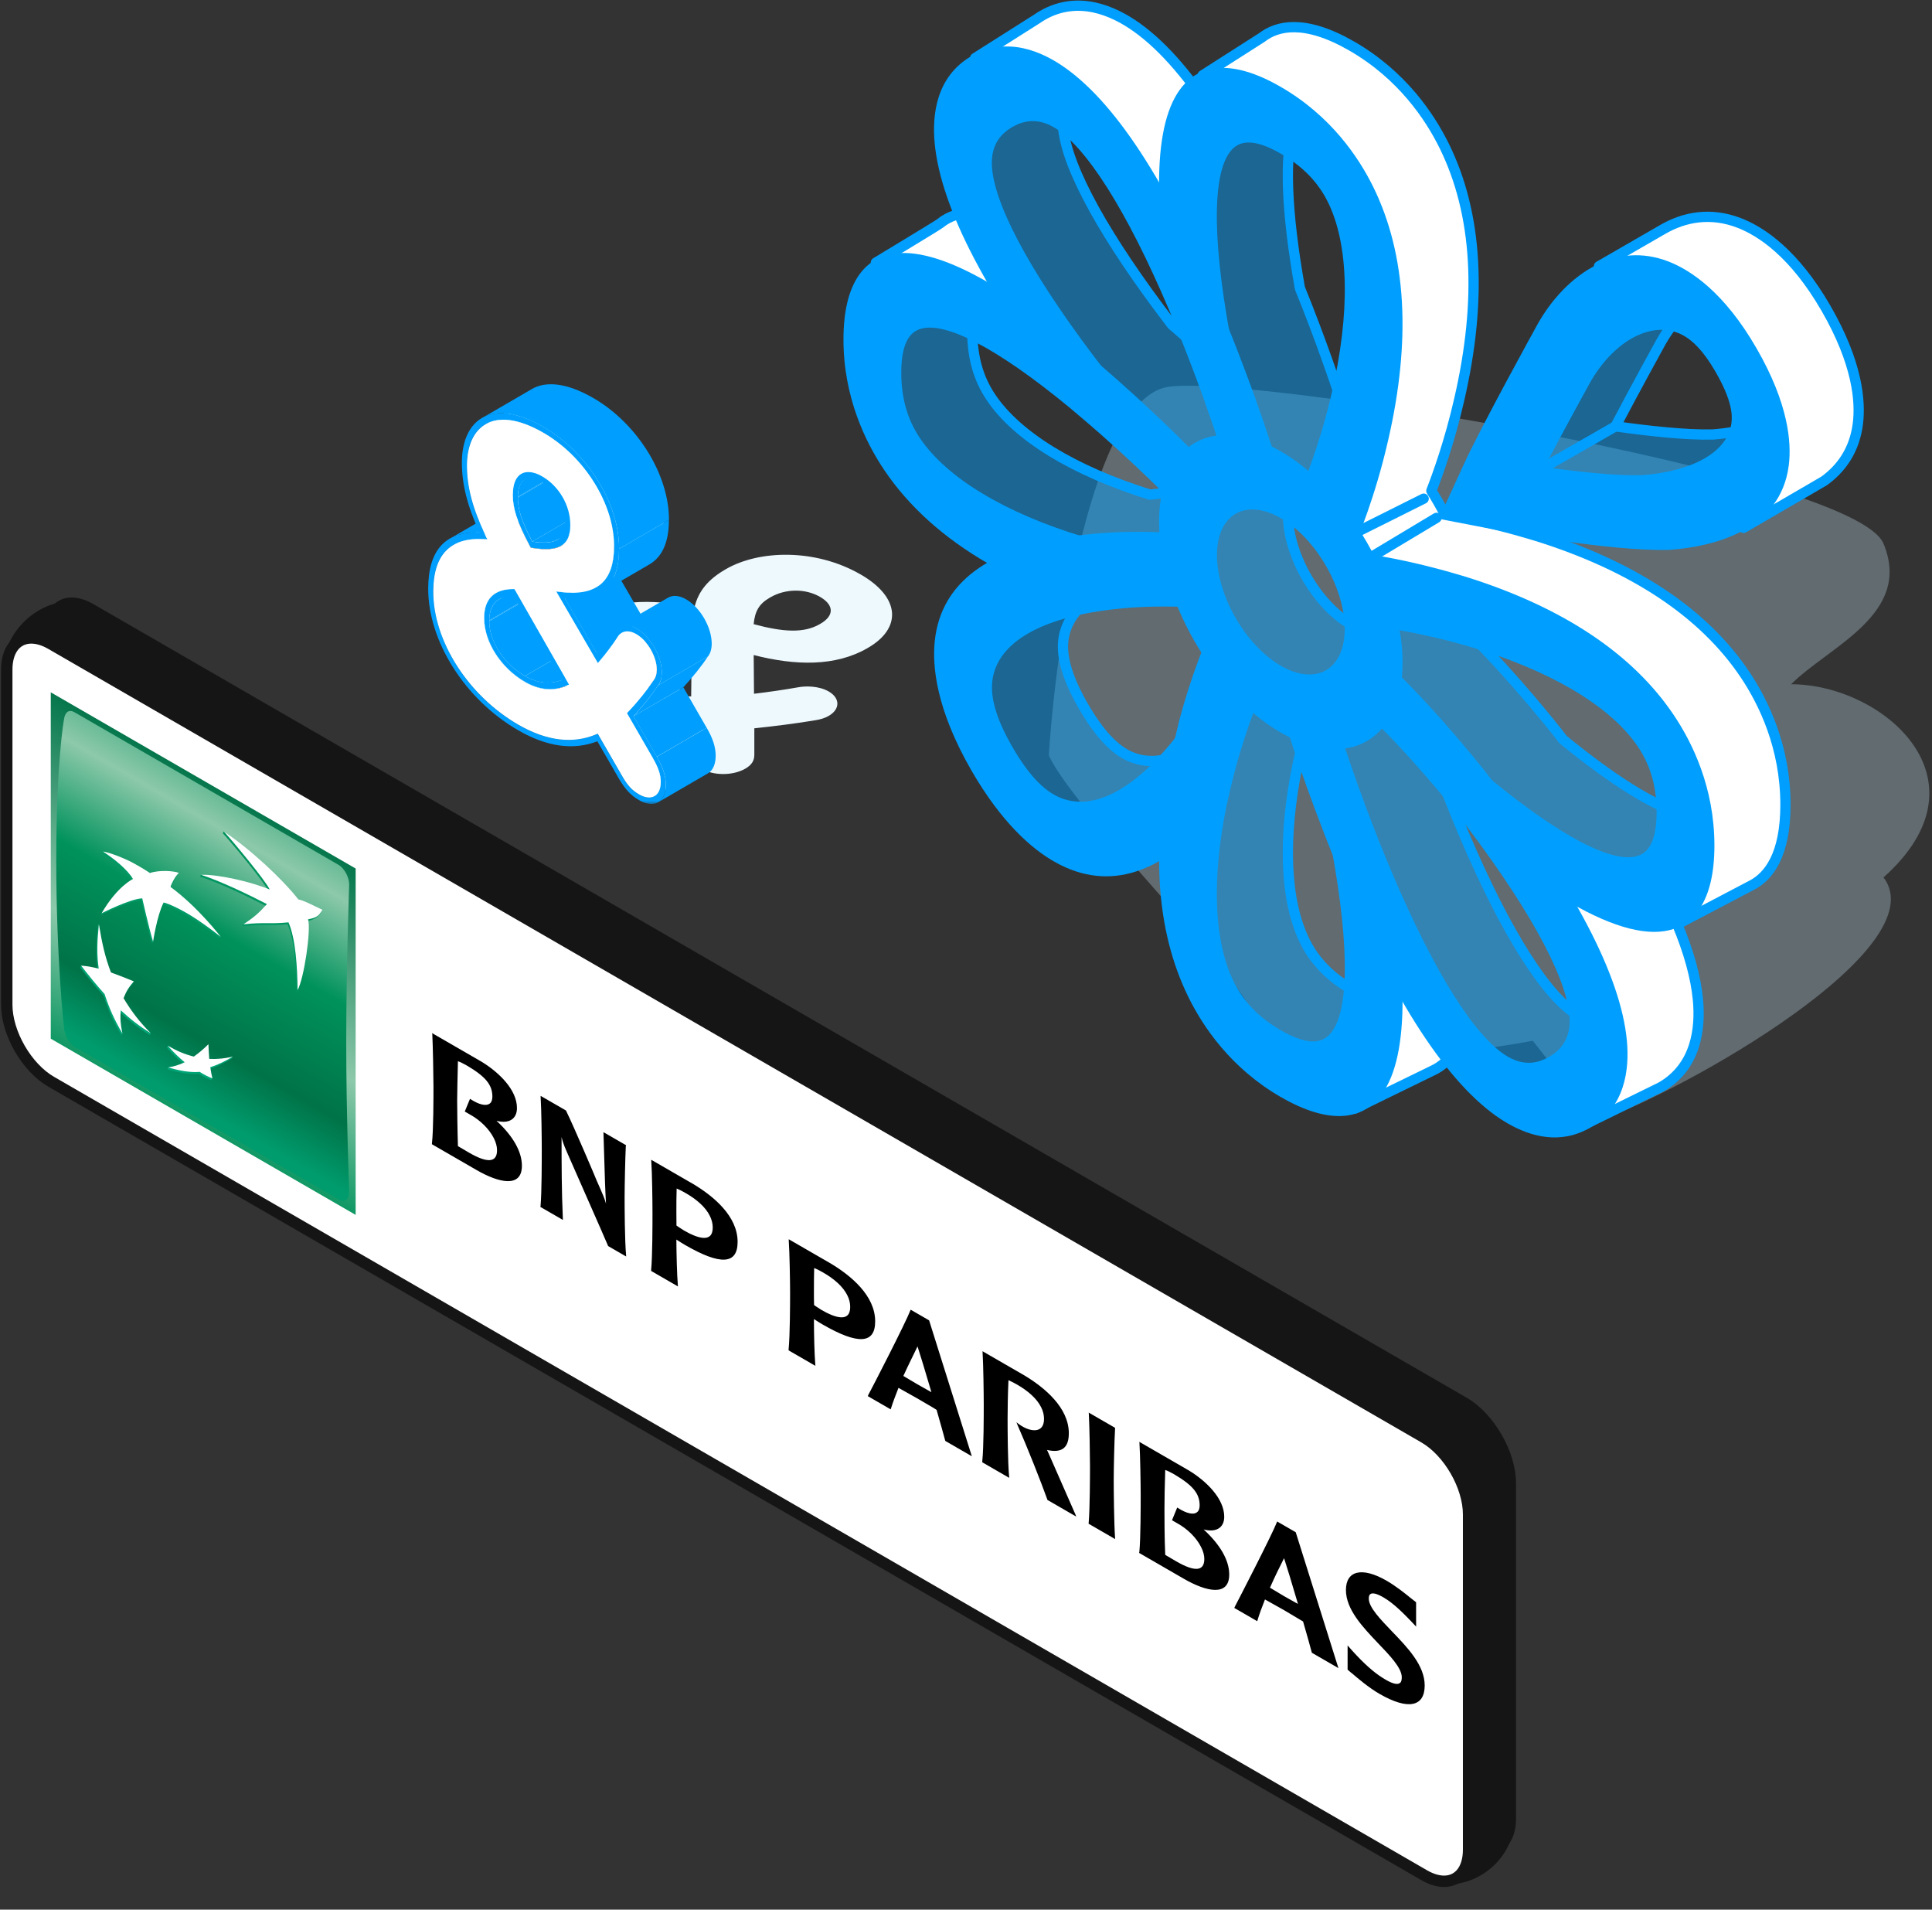 <svg width="339" height="335" viewBox="0 0 339 335" fill="none" xmlns="http://www.w3.org/2000/svg">
<rect x="0" y="0" width="339" height="335" fill="#333333" stroke="none"/>
<path d="M121.34 132.396V128.109C114.841 127.844 108.703 126.57 103.653 123.654C95.639 119.037 94.253 112.806 101.672 108.524L101.784 108.458C107.181 105.343 113.963 104.841 121.848 106.585C122.541 103.637 124.337 101.595 127.293 99.889L127.405 99.824C133.164 96.499 143.023 96.164 151.029 100.786C158.101 104.869 158.165 110.263 152.309 113.643L152.197 113.708C146.575 116.954 139.551 116.786 132.246 114.912L132.302 121.706C134.791 121.404 137.409 121.036 140.075 120.567C141.291 120.33 143.667 120.297 145.407 121.301C147.437 122.473 147.437 124.417 145.407 125.589C144.771 125.956 143.957 126.221 143.031 126.356C139.608 126.928 135.903 127.393 132.359 127.765V132.387C132.359 133.326 132.013 134.13 130.796 134.832C128.589 136.106 125.223 136.106 123.024 134.837C121.808 134.135 121.34 133.465 121.34 132.396ZM121.276 122.185L121.389 112.541C116.749 111.667 113.383 112.141 111.128 113.443L111.015 113.508C107.938 115.284 108.405 117.963 111.997 120.037C114.317 121.376 117.571 122.045 121.276 122.176V122.185ZM143.836 109.495L143.949 109.43C146.446 107.989 146.325 106.115 143.893 104.711C141.283 103.204 137.804 103.269 135.194 104.776L135.081 104.841C133.164 105.948 132.472 107.222 132.238 109.495C137.457 110.9 141.049 111.104 143.836 109.495Z" fill="#EEF9FE"/>
<mask id="mask0_89_83" style="mask-type:luminance" maskUnits="userSpaceOnUse" x="71" y="66" width="59" height="76">
<path d="M129.811 66.499H71V141.04H129.811V66.499Z" fill="white"/>
</mask>
<g mask="url(#mask0_89_83)">
<path d="M76.016 103.608L84.769 98.518C84.744 107.333 90.889 116.942 99.704 122.032C104.633 124.875 109.214 125.446 113.311 123.733L104.558 128.823C100.461 130.537 95.88 129.966 90.951 127.122C82.136 122.032 75.991 112.423 76.016 103.608Z" fill="#009FFF"/>
<path d="M84.967 108.338L93.72 103.248V103.397L84.967 108.475V108.338Z" fill="white"/>
<path d="M84.967 108.475L93.72 103.384C93.72 107.506 96.65 112.088 100.871 114.521C103.404 115.986 105.887 116.197 108.271 115.167L99.518 120.257C97.147 121.287 94.651 121.076 92.118 119.611C87.897 117.178 84.955 112.597 84.967 108.475Z" fill="white"/>
<path d="M85.849 108.847L94.601 103.757V103.906L85.849 108.984V108.847Z" fill="#009FFF"/>
<path d="M85.849 108.984L94.601 103.894C94.601 107.407 97.171 111.355 100.871 113.503L92.118 118.593C88.419 116.458 85.836 112.51 85.849 108.984Z" fill="#009FFF"/>
<path d="M94.167 100.802C93.869 101.485 93.72 102.304 93.72 103.248L84.967 108.338C84.967 107.395 85.116 106.575 85.414 105.892C88.332 104.191 91.249 102.503 94.167 100.802Z" fill="white"/>
<path d="M79.542 95.588L88.294 90.498C85.96 91.851 84.781 94.532 84.768 98.518L76.016 103.608C76.016 99.635 77.207 96.953 79.542 95.588Z" fill="#009FFF"/>
<path d="M94.241 100.628C94.241 100.628 94.192 100.74 94.167 100.79C91.249 102.491 88.332 104.179 85.414 105.88C85.439 105.818 85.464 105.768 85.489 105.719C88.406 104.018 91.324 102.329 94.241 100.628Z" fill="white"/>
<path d="M94.241 100.628C94.241 100.628 94.117 100.703 94.067 100.728C93.621 100.988 93.174 101.249 92.739 101.497C92.243 101.783 91.733 102.081 91.237 102.366C89.325 103.484 87.413 104.589 85.501 105.706C85.836 105.011 86.32 104.465 86.954 104.067C89.871 102.366 92.789 100.678 95.706 98.977C95.073 99.374 94.589 99.921 94.254 100.616L94.241 100.628Z" fill="white"/>
<path d="M87.636 105.098L96.389 100.008C95.197 100.703 94.601 101.944 94.601 103.745L85.849 108.835C85.849 107.035 86.457 105.781 87.636 105.098Z" fill="#009FFF"/>
<path d="M95.694 99.002C94.602 99.66 93.484 100.281 92.379 100.926C90.567 101.982 88.754 103.037 86.941 104.092C86.979 104.067 87.003 104.055 87.041 104.03L95.793 98.94C95.793 98.94 95.731 98.977 95.694 99.002Z" fill="white"/>
<path d="M92.119 118.593L100.871 113.503C103.056 114.769 105.229 115.005 107.327 114.211L98.575 119.301C96.476 120.095 94.304 119.86 92.119 118.593Z" fill="#009FFF"/>
<path d="M84.992 94.582L93.745 89.492L94.254 89.529L85.501 94.607L84.992 94.582Z" fill="white"/>
<path d="M85.166 93.912L93.919 88.821L94.254 89.529L85.501 94.607L85.166 93.912Z" fill="#009FFF"/>
<path d="M88.319 90.498C89.722 89.691 91.522 89.355 93.745 89.492L84.992 94.582C82.782 94.445 80.969 94.768 79.566 95.588C82.186 94.061 85.687 92.025 88.319 90.498Z" fill="white"/>
<path d="M78.921 94.508L87.674 89.417C89.039 88.623 90.778 88.263 92.888 88.325L84.135 93.415C82.025 93.341 80.287 93.701 78.921 94.508Z" fill="#009FFF"/>
<path d="M87.04 104.018L95.793 98.927C96.563 98.481 97.556 98.245 98.736 98.232L89.983 103.322C88.791 103.322 87.81 103.571 87.04 104.018Z" fill="#009FFF"/>
<path d="M99.505 120.257L108.258 115.167L108.606 115.018L99.865 120.095L99.505 120.257Z" fill="white"/>
<path d="M104.869 128.687L113.622 123.609L117.954 131.12L109.214 136.21L104.869 128.687Z" fill="#009FFF"/>
<path d="M104.558 128.823L113.311 123.733L113.621 123.609L104.869 128.687L104.558 128.823Z" fill="#009FFF"/>
<path d="M89.983 103.322H90.281L99.866 120.095L99.518 120.244C97.147 121.275 94.651 121.064 92.118 119.599C87.897 117.165 84.955 112.584 84.967 108.462V108.313C84.967 105.073 86.718 103.335 89.983 103.31V103.322ZM92.118 118.581C94.304 119.847 96.476 120.083 98.574 119.288L90.095 104.465C87.289 104.589 85.849 106.041 85.849 108.835V108.984C85.849 112.497 88.419 116.445 92.118 118.593" fill="#009FFF"/>
<path d="M90.281 103.335L99.034 98.245L108.606 115.018L99.866 120.095L90.281 103.335Z" fill="#009FFF"/>
<path d="M89.983 103.322L98.736 98.245H99.034L90.281 103.335L89.983 103.322Z" fill="#009FFF"/>
<path d="M109.214 136.21L117.967 131.12C118.898 132.734 119.668 133.566 120.884 134.261L112.132 139.351C110.915 138.644 110.145 137.824 109.214 136.21Z" fill="#009FFF"/>
<path d="M123.603 134.572L114.851 139.662C114.168 140.059 113.212 139.985 112.119 139.351L120.872 134.261C121.965 134.894 122.921 134.969 123.603 134.572Z" fill="#009FFF"/>
<path d="M81.925 81.472L90.678 76.381C90.678 80.292 91.659 84.091 93.918 88.821L85.166 93.912C82.906 89.181 81.913 85.395 81.925 81.472Z" fill="#009FFF"/>
<path d="M124.696 132.076C124.696 133.318 124.286 134.174 123.603 134.572L114.851 139.662C115.533 139.265 115.931 138.408 115.943 137.166C118.861 135.466 121.778 133.777 124.696 132.076Z" fill="white"/>
<path d="M110.009 125.111L118.761 120.021L123.38 128.029L114.627 133.119L110.009 125.111Z" fill="white"/>
<path d="M111.151 125.645L119.904 120.567L124.001 127.681L115.248 132.759L111.151 125.645Z" fill="#009FFF"/>
<path d="M123.38 128.029C124.299 129.643 124.696 130.847 124.696 132.076C121.778 133.777 118.861 135.466 115.943 137.166C115.943 135.937 115.558 134.721 114.627 133.119C117.247 131.592 120.748 129.556 123.38 128.029Z" fill="white"/>
<path d="M106.333 98.662L97.584 103.745L104.894 116.326L113.643 111.243L106.333 98.662Z" fill="white"/>
<path d="M92.925 95.675L101.678 90.597L101.877 90.957L93.124 96.047L92.925 95.675Z" fill="white"/>
<path d="M93.124 96.047L101.877 90.957L102.162 91.007L93.41 96.097L93.124 96.047Z" fill="white"/>
<path d="M110.22 124.875L118.972 119.797L118.761 120.021L110.009 125.111L110.22 124.875Z" fill="white"/>
<path d="M105.192 115.974L113.944 110.896L113.646 111.243L104.894 116.321L105.192 115.974Z" fill="#009FFF"/>
<path d="M97.594 103.745L106.334 98.667L106.979 98.754L98.227 103.831L97.594 103.745Z" fill="#009FFF"/>
<path d="M124.237 135.652L115.484 140.742C116.316 140.258 116.825 139.203 116.825 137.675C116.825 136.148 116.353 134.659 115.248 132.759L124.001 127.669C125.093 129.556 125.577 131.083 125.577 132.585C125.577 134.087 125.068 135.168 124.237 135.652Z" fill="#009FFF"/>
<path d="M107.91 99.962L99.162 105.045L104.744 114.653L113.493 109.569L107.91 99.962Z" fill="#009FFF"/>
<path d="M89.983 86.773L98.736 81.683C98.736 84.128 99.518 86.537 101.678 90.584L92.925 95.675C90.765 91.627 89.971 89.219 89.983 86.773Z" fill="white"/>
<path d="M89.983 86.636L98.736 81.546V81.695L89.983 86.773V86.636Z" fill="white"/>
<path d="M102.162 91.007C103.18 91.168 104.062 91.242 104.831 91.218C101.914 92.918 98.997 94.607 96.079 96.308C95.309 96.333 94.428 96.258 93.41 96.097C96.029 94.57 99.17 91.565 102.162 91.007Z" fill="white"/>
<path d="M90.865 87.282L99.617 82.192C99.617 84.302 100.275 86.363 102.15 89.914L93.397 95.004C91.535 91.453 90.865 89.405 90.865 87.282Z" fill="#009FFF"/>
<path d="M90.865 87.145L99.617 82.055V82.204L90.865 87.282V87.145Z" fill="#009FFF"/>
<path d="M105.179 91.193C102.262 92.894 99.344 94.582 96.426 96.283C96.314 96.283 96.203 96.295 96.079 96.295C98.996 94.594 101.914 92.906 104.831 91.205C104.956 91.205 105.067 91.205 105.179 91.193Z" fill="white"/>
<path d="M98.909 79.932C98.798 80.404 98.736 80.938 98.736 81.546L89.983 86.636C89.983 86.028 90.045 85.494 90.157 85.022C93.074 83.321 95.992 81.633 98.909 79.932Z" fill="white"/>
<path d="M98.996 79.622C98.959 79.721 98.934 79.833 98.909 79.945C95.992 81.645 93.074 83.334 90.157 85.035C90.182 84.923 90.206 84.824 90.244 84.712C91.994 83.694 93.757 82.676 95.508 81.658C96.675 80.987 97.829 80.305 98.996 79.634V79.622Z" fill="white"/>
<path d="M85.166 74.42L93.919 69.329C91.784 70.571 90.691 73.166 90.679 76.369L81.926 81.459C81.926 78.256 83.031 75.649 85.166 74.42Z" fill="#009FFF"/>
<path d="M106.57 89.579L97.817 94.669C96.886 95.215 95.433 95.302 93.385 95.004L102.137 89.914C104.186 90.212 105.639 90.125 106.57 89.579Z" fill="#009FFF"/>
<path d="M105.179 91.193C105.999 91.131 106.669 90.944 107.203 90.634L98.451 95.724C97.917 96.035 97.246 96.221 96.427 96.283C98.612 95.017 100.784 93.75 102.969 92.484C103.342 92.273 103.702 92.062 104.074 91.838C104.161 91.789 104.273 91.727 104.36 91.665C104.397 91.64 104.459 91.602 104.496 91.578C104.633 91.503 104.769 91.416 104.906 91.342C104.981 91.292 105.08 91.218 105.167 91.193H105.179Z" fill="white"/>
<path d="M92.056 84.128L100.809 79.038C100.052 79.485 99.617 80.503 99.617 82.055L90.865 87.145C90.865 85.593 91.299 84.575 92.056 84.128Z" fill="#009FFF"/>
<path d="M98.996 79.622C98.996 79.622 98.86 79.709 98.798 79.733C95.942 81.385 93.099 83.048 90.244 84.7C90.492 83.917 90.889 83.371 91.436 83.048L100.188 77.958C99.642 78.268 99.245 78.827 98.996 79.609V79.622Z" fill="white"/>
<path d="M108.407 111.653L117.16 106.563C116.216 108.053 115.161 109.468 113.944 110.883L105.192 115.974C106.408 114.546 107.451 113.143 108.407 111.653Z" fill="#009FFF"/>
<path d="M109.053 111.032L117.805 105.942C117.495 106.116 117.284 106.364 117.16 106.563L108.407 111.653C108.531 111.442 108.742 111.206 109.053 111.032Z" fill="#009FFF"/>
<path d="M113.373 97.959L104.621 103.049C103.069 103.943 100.946 104.204 98.214 103.844L106.967 98.754C109.698 99.126 111.821 98.865 113.373 97.959Z" fill="#009FFF"/>
<path d="M114.714 119.276L123.467 114.186C122.238 116.023 120.723 117.898 118.96 119.785L110.207 124.875C111.97 122.988 113.485 121.113 114.714 119.276Z" fill="white"/>
<path d="M115.484 120.22L124.237 115.129C123.057 116.917 121.592 118.73 119.916 120.555L111.163 125.645C112.852 123.82 114.304 121.995 115.484 120.22Z" fill="#009FFF"/>
<path d="M107.203 90.646L98.45 95.737C99.543 95.103 100.052 93.924 100.052 92.161L108.804 87.071C108.804 88.834 108.295 90.001 107.203 90.646Z" fill="#009FFF"/>
<path d="M100.064 92.012L108.804 86.922V87.071L100.064 92.161V92.012Z" fill="#009FFF"/>
<path d="M109.053 111.032L117.805 105.942C118.377 105.607 119.246 105.495 120.4 106.153C122.362 107.283 124.013 110.138 124.001 112.398C124.001 113.118 123.827 113.726 123.479 114.186L114.727 119.276C115.074 118.817 115.248 118.208 115.248 117.488C115.248 115.229 113.609 112.373 111.648 111.243C110.505 110.585 109.624 110.697 109.053 111.032Z" fill="white"/>
<path d="M91.436 83.061L100.188 77.971C101.094 77.449 102.361 77.586 103.888 78.467C106.843 80.168 108.817 83.57 108.804 86.934L100.052 92.025C100.052 88.66 98.09 85.271 95.135 83.557C93.608 82.676 92.329 82.539 91.436 83.061Z" fill="#009FFF"/>
<path d="M93.124 96.047L92.925 95.675C90.765 91.627 89.971 89.219 89.983 86.773V86.624C89.983 83.011 92.056 81.769 95.135 83.545C98.214 85.32 100.064 88.648 100.052 92.012V92.161C100.052 95.662 98.053 96.842 93.397 96.097L93.112 96.047H93.124ZM90.865 87.145V87.294C90.865 89.405 91.522 91.466 93.385 95.017C97.482 95.625 99.17 94.632 99.17 91.665V91.516C99.17 88.722 97.594 85.991 95.123 84.575C92.652 83.16 90.865 84.091 90.852 87.158" fill="#009FFF"/>
<path d="M108.444 109.952L117.197 104.862C117.905 104.452 118.972 104.316 120.4 105.147C122.883 106.575 124.882 110.064 124.882 112.919C124.882 113.826 124.659 114.595 124.237 115.142L115.484 120.232C115.906 119.686 116.117 118.916 116.129 118.01C116.129 115.154 114.131 111.678 111.647 110.238C110.22 109.418 109.152 109.542 108.444 109.952Z" fill="#009FFF"/>
<path d="M93.944 69.342C96.203 68.026 99.605 68.249 104.099 70.844C101.181 72.545 98.264 74.234 95.347 75.934C90.852 73.34 87.45 73.129 85.191 74.432C87.811 72.905 91.312 70.869 93.944 69.342Z" fill="white"/>
<path d="M116.489 90.771C116.465 94.371 115.434 96.755 113.348 97.959L104.596 103.049C106.681 101.845 107.712 99.461 107.737 95.861C110.654 94.16 113.572 92.472 116.489 90.771Z" fill="white"/>
<path d="M116.489 90.771C113.572 92.472 110.654 94.16 107.737 95.861C107.737 95.836 107.737 95.824 107.737 95.799L116.489 90.709C116.489 90.709 116.489 90.746 116.489 90.771Z" fill="white"/>
<path d="M113.944 99.014L105.192 104.105C107.464 102.789 108.606 100.194 108.618 96.295L117.371 91.205C117.371 95.091 116.216 97.686 113.944 99.014Z" fill="#009FFF"/>
<path d="M104.099 70.844C111.3 75.003 116.514 83.359 116.489 90.709L107.737 95.799C107.762 88.449 102.547 80.094 95.347 75.934C98.264 74.234 101.181 72.545 104.099 70.844Z" fill="white"/>
<path d="M84.57 73.34L93.323 68.249C95.731 66.846 99.344 67.082 104.111 69.826C111.821 74.283 117.408 83.272 117.383 91.205L108.631 96.295C108.655 88.35 103.069 79.361 95.359 74.916C90.591 72.16 86.978 71.937 84.57 73.34Z" fill="#009FFF"/>
<path d="M115.248 132.759C116.34 134.646 116.825 136.173 116.825 137.675C116.825 140.742 114.801 141.909 112.119 140.357C110.667 139.513 109.673 138.445 108.569 136.546L104.819 130.04C100.635 131.666 95.955 131.021 90.939 128.116C81.603 122.727 75.109 112.485 75.134 103.223C75.159 96.457 78.176 93.204 84.135 93.403C81.987 88.734 81.032 84.911 81.044 81.087C81.069 73.849 85.985 69.491 95.359 74.891C103.069 79.349 108.655 88.337 108.631 96.271C108.618 102.751 105.44 105.644 99.17 105.011L104.757 114.62C105.837 113.329 106.781 112.063 107.637 110.722C108.097 109.94 109.45 108.947 111.648 110.213C114.131 111.641 116.129 115.129 116.129 117.985C116.129 118.891 115.906 119.661 115.484 120.207C114.304 121.995 112.839 123.808 111.163 125.633L115.26 132.747L115.248 132.759ZM112.119 139.351C114.292 140.605 115.931 139.662 115.931 137.166C115.931 135.937 115.546 134.721 114.615 133.119L109.996 125.111L110.207 124.888C111.97 123.001 113.485 121.126 114.714 119.288C115.062 118.829 115.236 118.221 115.236 117.501C115.236 115.241 113.597 112.386 111.635 111.256C109.872 110.238 108.742 111.07 108.407 111.665C107.464 113.155 106.408 114.571 105.192 115.986L104.894 116.334L97.581 103.757L98.214 103.844C104.608 104.701 107.712 102.118 107.737 95.948C107.762 88.449 102.547 80.094 95.346 75.934C86.556 70.856 81.938 74.879 81.925 81.472C81.925 85.382 82.906 89.181 85.166 93.912L85.501 94.619L84.992 94.594C79.058 94.21 76.041 97.251 76.016 103.62C75.991 112.435 82.136 122.045 90.951 127.135C95.88 129.978 100.461 130.549 104.558 128.836L104.869 128.699L109.202 136.21C110.133 137.824 110.903 138.656 112.119 139.351Z" fill="#009FFF"/>
<path d="M114.627 133.119C115.546 134.733 115.943 135.937 115.943 137.166C115.943 139.662 114.292 140.605 112.132 139.351C110.915 138.644 110.145 137.824 109.214 136.21L104.881 128.699L104.571 128.836C100.474 130.549 95.893 129.978 90.964 127.135C82.149 122.045 76.004 112.435 76.028 103.757C76.041 97.239 79.07 94.21 85.005 94.582L85.514 94.607L85.178 93.899C82.919 89.169 81.926 85.382 81.938 81.608C81.963 74.867 86.569 70.844 95.359 75.922C102.56 80.081 107.774 88.436 107.749 95.786C107.737 102.106 104.62 104.688 98.227 103.831L97.594 103.745L104.906 116.321L105.204 115.974C106.421 114.546 107.464 113.143 108.42 111.653C108.767 111.057 109.885 110.213 111.648 111.243C113.609 112.373 115.26 115.229 115.248 117.488C115.248 118.208 115.074 118.817 114.727 119.276C113.497 121.113 111.983 122.988 110.22 124.875L110.009 125.099L114.627 133.107V133.119ZM99.506 120.257L99.853 120.108L90.269 103.347H89.971C86.706 103.372 84.967 105.098 84.955 108.351V108.5C84.955 112.621 87.885 117.203 92.106 119.636C94.639 121.101 97.122 121.312 99.506 120.282M89.983 86.661V86.81C89.983 89.256 90.765 91.665 92.925 95.712L93.124 96.084L93.41 96.134C98.065 96.879 100.052 95.7 100.064 92.198V92.049C100.064 88.685 98.103 85.296 95.148 83.582C92.193 81.869 90.008 83.048 89.996 86.661" fill="white"/>
</g>
<path opacity="0.3" d="M204.814 67.89C191.539 70.303 185.241 112.923 184.034 132.534C188.459 142.088 215.001 167.917 220.07 178.054C225.138 188.192 254.766 185.295 268.946 182.58L280.109 196.76C295.798 191.33 339.847 166.288 330.494 153.918C349.803 136.721 330.274 120.036 314.283 120.036C320.921 113.399 335.623 107.738 330.494 95.368C325.365 82.998 218.089 65.476 204.814 67.89Z" fill="#CCECFF"/>
<path d="M241.322 122.483L232.735 129.377C235.741 142.1 249.161 176.804 260.497 186.983C271.833 197.162 280.225 179.274 280.225 179.274C278.877 179.172 277.521 178.626 276.137 177.642C270.214 173.431 262.851 161.053 255.394 142.787C253.479 138.11 251.834 133.708 250.539 130.077L241.318 122.483H241.322Z" fill="#009FFF" fill-opacity="0.47" stroke="#009FFF" stroke-width="1.8" stroke-linecap="round" stroke-linejoin="round"/>
<path d="M238.427 72.785C238.023 72.523 237.611 72.275 237.199 72.036C236.667 71.73 236.144 71.455 235.621 71.198C234.393 67.416 231.75 59.596 228.088 50.547C225.677 37.035 225.331 27.197 227.033 22.019C227.033 22.019 211.862 17.905 211.158 26.501C210.453 35.097 212.146 54.125 217.076 69.77C222.006 85.416 234.118 91.724 238.423 72.785" fill="#009FFF" fill-opacity="0.47"/>
<path d="M238.427 72.785C238.023 72.523 237.611 72.275 237.199 72.036C236.667 71.73 236.144 71.455 235.621 71.198C234.393 67.416 231.75 59.596 228.088 50.547C225.677 37.035 225.331 27.197 227.033 22.019C227.033 22.019 211.862 17.905 211.158 26.501C210.453 35.097 212.146 54.125 217.076 69.77C222.006 85.416 234.118 91.724 238.423 72.785" stroke="#009FFF" stroke-width="1.8" stroke-linecap="round" stroke-linejoin="round"/>
<path d="M208.471 86.223C206.418 86.307 204.14 86.476 201.781 86.777C188.357 82.588 178.453 76.527 173.869 69.687C171.674 66.411 170.615 62.678 170.615 58.262C170.615 56.976 170.703 55.855 170.885 54.888C170.885 54.888 153.799 48.212 154.362 59.344C154.925 70.476 156.051 86.826 175.784 93.875C195.517 100.924 207.779 96.553 207.779 96.553L208.471 86.228" fill="#009FFF" fill-opacity="0.47"/>
<path d="M208.471 86.223C206.418 86.307 204.14 86.476 201.781 86.777C188.357 82.588 178.453 76.527 173.869 69.687C171.674 66.411 170.615 62.678 170.615 58.262C170.615 56.976 170.703 55.855 170.885 54.888C170.885 54.888 153.799 48.212 154.362 59.344C154.925 70.476 156.051 86.826 175.784 93.875C195.517 100.924 207.779 96.553 207.779 96.553L208.471 86.228" stroke="#009FFF" stroke-width="1.8" stroke-linecap="round" stroke-linejoin="round"/>
<path d="M213.234 63.75C211.829 62.447 210.308 61.064 208.704 59.645L206.904 58.071L205.631 56.967C194.003 41.796 187.229 29.569 186.555 22.485C186.408 20.924 186.572 19.577 187.06 18.419C187.06 18.419 170.151 14.665 170.856 27.49C171.561 40.316 184.95 61.458 188.332 64.983C191.715 68.507 207.218 81.191 207.218 81.191L216.24 78.371L213.239 63.755L213.234 63.75Z" fill="#009FFF" fill-opacity="0.47" stroke="#009FFF" stroke-width="1.8" stroke-linecap="round" stroke-linejoin="round"/>
<path d="M295.227 142.792C290.293 141.426 283.111 136.966 274.249 129.731C273.956 129.35 273.668 128.969 273.367 128.583C272.977 128.082 265.865 119.087 258.426 111.683C258.511 110.836 258.559 109.959 258.559 109.036C258.559 107.799 258.48 106.54 258.324 105.264L241.323 107.964V122.483L263.449 144.751C263.449 144.751 290.931 159.971 293.046 152.08C295.161 144.188 295.223 142.787 295.223 142.787L295.227 142.792Z" fill="#009FFF" fill-opacity="0.47" stroke="#009FFF" stroke-width="1.8" stroke-linecap="round" stroke-linejoin="round"/>
<path d="M216.602 124.762C209.97 132.219 203.537 135.034 198.257 132.693C195.464 131.452 192.817 128.583 190.109 123.902C187.404 119.211 186.247 115.452 186.566 112.437C187.218 106.39 193.46 102.107 204.211 100.254C204.211 100.254 172.686 99.935 170.575 113.466C168.465 126.996 179.455 145.177 189.882 146.024C200.314 146.871 216.607 124.766 216.607 124.766L216.602 124.762Z" fill="#009FFF" fill-opacity="0.47" stroke="#009FFF" stroke-width="1.8" stroke-linecap="round" stroke-linejoin="round"/>
<path d="M240.749 111.035C240.82 109.9 238.44 110.366 237.203 109.652C231.023 106.083 225.995 97.372 225.995 90.239C225.995 88.86 226.182 87.641 226.527 86.599C226.527 86.599 213.276 83.305 211.303 90.633C209.33 97.962 214.123 111.634 222.156 118.115C230.189 124.597 240.178 120.164 240.749 111.035Z" fill="#009FFF" fill-opacity="0.47" stroke="#009FFF" stroke-width="1.8" stroke-linecap="round" stroke-linejoin="round"/>
<path d="M218.632 121.919C214.686 128.122 209.473 150.106 209.894 162.09C210.315 174.069 217.364 183.374 229.485 185.063C241.606 186.752 237.203 173.594 237.203 173.594C233.368 171.382 230.669 168.593 228.935 165.073C225.459 157.998 225.038 147.061 227.703 134.058L228.266 131.611C228.572 130.272 228.895 128.986 229.223 127.763L218.628 121.919H218.632Z" fill="#009FFF" fill-opacity="0.47" stroke="#009FFF" stroke-width="1.8" stroke-linecap="round" stroke-linejoin="round"/>
<path d="M307.422 75.006C305.405 75.613 303.096 76.026 300.546 76.221C295.812 76.34 289.131 75.591 283.46 74.789C287.189 67.695 291.369 60.141 291.423 60.039C292.66 57.853 294.109 56 295.674 54.533C295.674 54.533 284.414 50.853 277.409 57.211C270.404 63.568 261.968 85.628 261.968 85.628C261.968 85.628 289.734 93.285 297.909 87.184C306.084 81.084 307.422 75.01 307.422 75.01V75.006Z" fill="#009FFF" fill-opacity="0.47" stroke="#009FFF" stroke-width="1.8" stroke-linecap="round" stroke-linejoin="round"/>
<path d="M294.76 161.913L307.412 155.271C310.321 153.746 313.287 150.031 313.287 141.173C313.287 131.052 309.434 123.183 306.198 118.351C298.949 107.525 286.616 99.323 269.556 94.003L266.856 93.214L265.057 92.717C260.131 91.392 256.008 90.62 253.517 90.217C252.794 88.807 252 87.428 251.154 86.094C252.213 83.385 254.337 77.546 256.026 70.174C260.127 52.485 259.262 37.505 253.441 25.659C250.883 20.445 245.984 13.157 237.211 8.094C228.916 3.306 224.088 4.507 221.424 6.569L211.01 13.223L214.104 21.917C209.206 13.986 204.307 8.258 199.457 4.796C195.329 1.847 189.149 -0.866 182.934 2.69C182.592 2.889 182.264 3.098 181.954 3.315L171.097 10.191C171.097 10.191 185.372 14.376 190.333 20.991C195.294 27.605 205.881 41.996 205.881 41.996C205.881 41.996 213.985 17.191 223.742 22.813C233.5 28.434 245.24 36.95 234.821 92.106L239.782 101.282C239.782 101.282 277.324 112.53 285.095 120.629C292.867 128.734 297.5 140.642 297.331 147.092C297.167 153.542 288.899 157.346 284.266 156.189C279.633 155.032 269.88 156.353 269.88 156.353C269.88 156.353 285.589 182.586 277.928 197.331L291.457 190.694C297.664 187.12 298.404 180.391 297.93 175.372C297.557 171.444 296.334 166.998 294.263 162.054L294.773 161.917L294.76 161.913ZM237.756 194.464C237.756 194.464 250.812 188.074 251.38 187.812C252.187 187.44 252.86 186.974 253.423 186.478C254.505 185.52 255.418 184.261 256.159 182.696L245.271 172.233L237.062 194.099M153.687 46.074L179.307 54.83L171.921 37.261C170.303 37.159 168.845 37.327 167.55 37.762C166.677 38.059 165.763 38.52 164.89 39.238C164.549 39.522 153.687 46.074 153.687 46.074Z" fill="white"/>
<path d="M237.756 194.464C237.756 194.464 250.812 188.074 251.38 187.812C252.187 187.44 252.86 186.974 253.423 186.478C254.505 185.52 255.418 184.261 256.159 182.696L245.271 172.233L237.062 194.099M294.76 161.913L307.412 155.271C310.321 153.746 313.287 150.031 313.287 141.173C313.287 131.052 309.434 123.183 306.198 118.351C298.949 107.525 286.616 99.323 269.556 94.003L266.856 93.214L265.057 92.717C260.131 91.392 256.008 90.62 253.517 90.217C252.794 88.807 252 87.428 251.154 86.094C252.213 83.385 254.337 77.546 256.026 70.174C260.127 52.485 259.262 37.505 253.441 25.659C250.883 20.445 245.984 13.157 237.211 8.094C228.916 3.306 224.088 4.507 221.424 6.569L211.01 13.223L214.104 21.917C209.206 13.986 204.307 8.258 199.457 4.796C195.329 1.847 189.149 -0.866 182.934 2.69C182.592 2.889 182.264 3.098 181.954 3.315L171.097 10.191C171.097 10.191 185.372 14.376 190.333 20.991C195.294 27.605 205.881 41.996 205.881 41.996C205.881 41.996 213.985 17.191 223.742 22.813C233.5 28.434 245.24 36.95 234.821 92.106L239.782 101.282C239.782 101.282 277.324 112.53 285.095 120.629C292.867 128.734 297.5 140.642 297.331 147.092C297.167 153.542 288.899 157.346 284.266 156.189C279.633 155.032 269.88 156.353 269.88 156.353C269.88 156.353 285.589 182.586 277.928 197.331L291.457 190.694C297.664 187.12 298.404 180.391 297.93 175.372C297.557 171.444 296.334 166.998 294.263 162.054L294.773 161.917L294.76 161.913ZM153.687 46.074L179.307 54.83L171.921 37.261C170.303 37.159 168.845 37.327 167.55 37.762C166.677 38.059 165.763 38.52 164.89 39.238C164.549 39.522 153.687 46.074 153.687 46.074Z" stroke="#009FFF" stroke-width="1.8" stroke-linecap="round" stroke-linejoin="round"/>
<path d="M305.934 92.593L320.063 84.373C323.083 82.188 325.397 78.996 325.991 74.359C326.492 70.408 325.938 63.696 320.423 54.129C314.828 44.425 309.047 40.612 305.154 39.105C300.167 37.185 295.574 38.027 291.708 40.275L280.558 46.712C280.558 46.712 298.305 49.421 305.699 64.211C313.094 79 305.939 92.593 305.939 92.593H305.934Z" fill="white" stroke="#009FFF" stroke-width="1.8" stroke-linecap="round" stroke-linejoin="round"/>
<path d="M224.741 128.517C212.962 121.716 203.373 105.113 203.373 91.521C203.373 77.919 212.957 72.382 224.741 79.187C236.521 85.988 246.096 102.586 246.096 116.188C246.096 129.78 236.521 135.318 224.741 128.517ZM224.741 90.9C218.561 87.331 213.534 90.235 213.534 97.382C213.534 104.528 218.561 113.226 224.741 116.795C230.921 120.364 235.957 117.465 235.957 110.327C235.957 103.18 230.921 94.465 224.741 90.896" fill="#009FFF"/>
<path d="M238.018 94.886L228.593 85.097C228.62 85.022 231.555 78.199 233.678 68.928C236.941 54.875 236.711 43.002 233.018 35.483C231.289 31.963 228.575 29.171 224.741 26.958C220.915 24.75 218.206 24.409 216.472 25.934C212.771 29.201 212.531 40.835 215.803 58.674L205.921 55.668C201.811 33.214 202.676 19.218 208.515 14.075C211.073 11.814 215.971 10.183 224.736 15.245C233.51 20.313 238.408 27.597 240.966 32.81C246.787 44.656 247.656 59.632 243.551 77.325C241.25 87.376 238.138 94.58 238.014 94.886" fill="#009FFF"/>
<path d="M188.516 71.894C173.337 52.277 165.091 36.552 164.009 25.167C163.526 20.14 164.266 13.423 170.455 9.841C176.67 6.285 182.85 8.999 186.978 11.947C196.306 18.597 205.793 33.621 215.174 56.595C220.489 69.58 223.788 80.317 223.921 80.765L214.602 79.998C214.566 79.896 211.437 69.735 206.542 57.765C199.085 39.5 191.713 27.127 185.79 22.893C183.023 20.924 180.341 20.716 177.632 22.281C174.933 23.841 173.762 26.244 174.081 29.631C174.769 36.853 181.795 49.426 193.85 65.018L188.507 71.89L188.516 71.894Z" fill="#009FFF"/>
<path d="M173.372 98.858C165.543 94.336 159.434 88.834 155.107 82.384C151.861 77.542 148 69.66 148 59.552C148 49.444 151.853 46.013 155.089 44.913C162.337 42.457 174.671 48.495 191.73 62.877L194.43 65.218L196.23 66.792C204.183 73.836 210.044 79.905 210.328 80.194L206.564 88.905C206.493 88.834 199.107 81.191 190.023 73.495L187.616 71.455C175.034 61.104 165.769 56.245 161.389 57.734C159.203 58.47 158.143 60.98 158.143 65.404C158.143 69.82 159.203 73.552 161.397 76.829C166.07 83.798 176.262 89.965 190.077 94.159L192.413 106.904C185.235 104.728 178.878 102.032 173.367 98.853" fill="#009FFF"/>
<path d="M275.453 158.335C283.282 162.857 289.391 164.404 293.714 162.95C296.95 161.855 300.82 158.445 300.82 148.324C300.82 138.203 296.968 130.334 293.731 125.501C286.483 114.675 274.149 106.474 257.09 101.154L254.39 100.364L252.59 99.868C244.637 97.727 238.776 97.031 238.492 96.991L242.265 110.051C242.327 110.056 249.713 110.942 258.797 113.726L261.204 114.48C273.786 118.656 283.051 124.499 287.432 131.043C289.617 134.302 290.677 138.034 290.677 142.463C290.677 146.879 289.617 149.397 287.423 150.128C282.75 151.702 272.558 146.099 258.743 134.341L255.835 140.211C263.013 146.311 269.951 155.156 275.453 158.335Z" fill="#009FFF"/>
<path d="M184.911 151.113C180.934 148.816 175.707 144.254 170.463 135.184C164.265 124.429 163.542 116.857 164.026 112.397C165.121 102.258 173.389 96.078 188.595 94.02C197.182 92.841 204.834 93.449 205.154 93.471L209.148 106.549C209.077 106.549 201.846 105.977 193.924 107.068C181.839 108.699 174.794 113.137 174.103 119.583C173.783 122.602 174.94 126.357 177.645 131.048C180.354 135.734 183.005 138.602 185.793 139.839C191.716 142.463 199.08 138.615 206.554 129.008L215.177 140.154C205.779 152.252 196.291 156.291 186.964 152.159C186.33 151.875 185.642 151.53 184.911 151.108" fill="#009FFF"/>
<path d="M224.742 192.458C215.986 187.404 211.087 180.129 208.52 174.907C202.77 163.203 201.839 148.44 205.762 131.004L206.343 128.813L206.897 126.455C209.021 118.497 211.357 113.08 211.464 112.814L220.889 122.602C220.853 122.673 217.927 129.501 215.804 138.757L215.241 141.205C212.576 154.203 212.993 165.145 216.473 172.22C218.202 175.74 220.907 178.529 224.742 180.741C228.576 182.953 231.276 183.29 233.01 181.756C236.711 178.498 236.951 166.865 233.679 149.025L243.552 152.026C247.671 174.486 246.797 188.477 240.967 193.624C238.409 195.885 233.511 197.517 224.746 192.454" fill="#009FFF"/>
<path d="M264.559 197.082C263.828 196.661 263.14 196.214 262.498 195.761C253.17 189.107 243.683 174.096 234.293 151.109C228.986 138.128 225.688 127.391 225.546 126.934L234.873 127.705C234.9 127.794 238.03 137.96 242.933 149.939C250.39 168.204 257.754 180.582 263.677 184.793C266.443 186.762 269.099 186.966 271.807 185.41C274.53 183.84 275.696 181.433 275.376 178.046C274.689 170.824 267.671 158.255 255.617 142.677C252.664 138.935 243.514 127.967 237.436 123.272L239.138 112.703C248.351 119.832 260.396 135.078 260.906 135.734C276.139 155.414 284.376 171.125 285.458 182.519C285.932 187.538 285.192 194.267 278.985 197.841C273.758 200.86 268.536 199.374 264.563 197.082" fill="#009FFF"/>
<path d="M252.458 91.024L256.776 81.612C259.941 74.71 269.437 57.517 269.841 56.79C272.155 52.676 275.764 48.619 280.215 46.434C283.89 44.629 288.137 44.097 292.717 45.858C296.667 47.387 302.536 51.257 308.216 61.108C313.815 70.817 314.378 77.631 313.868 81.639C313.15 87.273 309.922 90.798 305.977 92.997C301.752 95.351 296.698 96.184 293.005 96.455L292.863 96.464C282.312 96.734 263.856 93.214 263.071 93.059L252.466 91.015L252.458 91.024ZM295.51 58.927C295.088 58.683 294.707 58.515 294.37 58.382C289.325 56.435 282.99 60.057 278.96 67.186C278.907 67.288 274.726 74.843 270.998 81.936C276.668 82.738 283.349 83.487 288.084 83.368C297.154 82.685 303.179 79.192 303.804 74.24C303.999 72.768 303.911 70.245 301.029 65.244C298.826 61.418 296.937 59.752 295.51 58.927Z" fill="#009FFF"/>
<path d="M270.999 81.935L283.461 74.789" stroke="#009FFF" stroke-width="1.8" stroke-linecap="round" stroke-linejoin="round"/>
<path d="M249.806 87.479L238.574 93.095" stroke="#009FFF" stroke-width="1.8" stroke-linecap="round" stroke-linejoin="round"/>
<path d="M240.821 97.587L252.052 90.849" stroke="#009FFF" stroke-width="1.8" stroke-linecap="round" stroke-linejoin="round"/>
<path d="M3.129 111.669V113.354L7.06 112.231L8.744 111.108L9.306 107.177L7.06 107.739L4.252 109.985L3.129 111.669Z" fill="#151515" stroke="#151515"/>
<path d="M258.075 328.991L254.705 329.552L257.513 325.622L258.075 322.814L261.444 320.568L263.69 323.375L262.005 326.183L258.075 328.991Z" fill="#151515" stroke="#151515"/>
<path d="M257.354 245.199L16.437 106.003C11.655 103.24 7.778 105.477 7.778 111V169.792C7.778 175.315 11.655 182.032 16.437 184.795L257.354 323.991C262.136 326.754 266.012 324.517 266.012 318.994V260.202C266.012 254.679 262.136 247.962 257.354 245.199Z" fill="#151515"/>
<path d="M0.94 119.132C0.43 112.323 5.54 106.392 12.35 105.889L12.487 105.879" stroke="#151515"/>
<path d="M265.375 318.883C265.157 325.172 259.979 330.148 253.687 330.117L253.021 330.114" stroke="#151515"/>
<path d="M249.896 252.173L8.98 112.977C4.676 110.49 1.187 112.504 1.187 117.474V176.267C1.187 181.237 4.676 187.282 8.98 189.769L249.896 328.965C254.2 331.452 257.689 329.439 257.689 324.468V265.676C257.689 260.705 254.2 254.66 249.896 252.173Z" fill="white" stroke="#151515" stroke-width="2"/>
<path d="M8.907 182.213L62.405 213.124V152.364L8.907 121.454V182.213Z" fill="url(#paint0_linear_89_83)"/>
<path d="M13.086 124.957C12.048 124.357 11.37 124.977 11.209 126.302C11.209 126.302 9.873 133.641 9.873 150.863C9.873 168.094 11.209 180.139 11.209 180.139C11.332 181.573 12.048 183.052 13.086 183.652L59.392 210.406C60.426 211.004 61.249 210.532 61.267 209.061C61.267 209.061 60.752 195.559 60.752 182.663C60.752 169.765 61.267 155.224 61.267 155.224C61.292 153.92 60.426 152.309 59.392 151.712L13.086 124.957Z" fill="url(#paint1_linear_89_83)"/>
<path d="M39.092 146.181C40.553 147.732 46.423 154.79 47.143 156.377C44.189 155.121 38.395 153.515 35.275 153.466L35.093 153.785C38.534 154.899 43.343 157.22 46.66 158.928C45.422 160.311 44.601 160.837 42.718 162.123L42.543 162.482C46.132 162.066 47.143 162.471 50.451 162.145C51.701 165.001 52.001 170.093 52.049 174.019C53.126 172.168 54.433 163.607 53.89 161.609C56.084 161.138 56.381 159.908 56.381 159.908C54.369 158.947 53.259 158.345 52.175 158.113C49.605 154.808 43.711 149 39.262 145.849L39.092 146.181Z" fill="url(#paint2_linear_89_83)"/>
<path d="M17.176 162.471C16.886 165.406 16.768 167.559 17.154 170.264C16.065 169.983 15.112 169.481 14.235 169.406L14.067 169.735C15.463 171.535 16.599 172.953 18.176 174.714C19.02 177.296 19.892 179.212 21.306 181.642L21.479 181.31C21.225 179.973 20.895 178.799 21.02 177.57C22.773 179.174 24.278 180.355 26.277 181.58L26.446 181.246C24.688 179.443 22.932 177.808 21.51 175.438C21.957 174.26 22.469 173.43 23.304 172.489L23.48 172.154C21.971 171.545 20.602 171.392 19.296 170.931C18.267 168.247 17.867 165.158 17.349 162.136L17.176 162.471Z" fill="url(#paint3_linear_89_83)"/>
<path d="M26.134 153.481C26.134 153.481 25.004 152.703 23.134 151.688C21.554 150.86 19.198 149.661 18.052 149.388L17.884 149.716C19.706 150.858 22.202 152.866 23.157 154.525C23.157 154.525 20.392 155.808 17.65 160.53C17.65 160.53 22.62 158.017 24.774 157.926C24.774 157.926 25.901 162.913 26.683 165.536L26.856 165.202C27.072 163.933 27.612 160.461 28.528 158.675C28.528 158.675 28.852 158.635 30.441 159.374C32.034 160.13 34.286 161.334 38.562 164.672L38.736 164.348C37.76 163.119 33.868 158.944 29.749 155.923L29.884 156.001C30.449 154.406 31.156 153.366 31.156 153.366C30.283 153.004 27.797 152.91 26.134 153.481Z" fill="url(#paint4_linear_89_83)"/>
<path d="M36.543 186.098C36.481 185.221 36.435 184.478 36.398 183.509C35.534 184.364 34.796 185.003 33.842 185.688C32.834 185.43 31.682 184.751 30.631 184.131C30.216 183.885 29.815 183.649 29.446 183.449L29.276 183.782C30.254 184.928 31.214 185.84 32.238 186.675C31.408 187.068 30.298 187.091 29.518 187.249L29.347 187.575C31.018 188.084 33.218 188.536 34.857 188.365C35.71 188.902 36.507 189.297 37.092 189.501C37.092 189.501 37.267 189.162 37.267 189.172C37.16 188.674 36.824 188.214 36.725 187.547C38.262 187.057 39.375 186.445 40.66 185.695L40.838 185.366C39.569 185.643 38.028 186.143 36.543 186.098Z" fill="url(#paint5_linear_89_83)"/>
<mask id="mask1_89_83" style="mask-type:alpha" maskUnits="userSpaceOnUse" x="8" y="121" width="243" height="201">
<path d="M8.787 182.228L250.105 321.657V260.728L8.787 121.3V182.228Z" fill="white"/>
</mask>
<g mask="url(#mask1_89_83)">
<path d="M50.621 161.807C47.32 162.142 46.309 161.746 42.718 162.153C44.809 160.742 45.536 160.046 46.83 158.601C43.52 156.892 38.71 154.572 35.275 153.466C38.265 153.35 44.191 154.724 47.32 156.043C46.594 154.467 40.723 147.402 39.262 145.85C43.911 148.953 49.592 154.243 52.348 157.78C53.431 158.015 54.558 158.647 56.575 159.605C56.061 160.327 56.039 160.904 54.06 161.276C54.608 163.285 53.299 171.841 52.217 173.681C52.178 169.763 51.883 164.673 50.621 161.807ZM26.446 181.246C24.549 179.338 23.182 177.602 21.678 175.109C22.128 173.933 22.643 173.109 23.48 172.155C21.938 171.529 20.801 171.073 19.472 170.596C18.39 167.785 17.9 165.391 17.349 162.136C17.054 165.078 16.942 167.236 17.322 169.933C16.103 169.62 15.239 169.463 14.235 169.405C15.641 171.211 16.777 172.633 18.348 174.386C19.192 176.965 20.064 178.881 21.48 181.311C21.148 179.746 21.06 178.604 21.196 177.242C22.951 178.846 24.453 180.024 26.446 181.246ZM31.385 153.129C30.794 153.673 30.108 154.929 29.923 155.59C34.814 159.181 38.737 164.348 38.737 164.348C34.461 161.001 32.208 159.808 30.613 159.052C29.028 158.309 28.702 158.336 28.702 158.336C27.548 160.589 26.856 165.201 26.856 165.201C26.079 162.586 24.954 157.597 24.954 157.597C22.796 157.683 17.834 160.208 17.834 160.208C20.562 155.473 23.331 154.201 23.331 154.201C22.379 152.537 19.88 150.537 18.052 149.387C19.001 149.488 21.435 150.371 23.305 151.353C25.177 152.372 26.309 153.15 26.309 153.15C27.978 152.591 30.512 152.774 31.385 153.129ZM36.572 183.184C35.709 184.038 34.967 184.672 34.01 185.355C32.364 184.937 31.051 184.376 29.447 183.449C30.432 184.606 31.385 185.508 32.413 186.35C31.385 186.83 30.517 187.093 29.52 187.25C31.192 187.759 33.389 188.209 35.026 188.037C35.882 188.57 36.681 188.967 37.267 189.172C37.113 188.511 37.02 188.03 36.896 187.213C38.437 186.726 39.555 186.124 40.839 185.366C39.474 185.677 38.296 185.818 36.716 185.766C36.648 184.887 36.609 184.153 36.572 183.184Z" fill="white"/>
</g>
<path d="M81.921 186.929C85.196 188.853 86.395 190.314 86.395 192.373C86.395 192.941 86.244 193.358 85.955 193.576C85.327 194.083 84.105 193.83 82.548 192.816L82.467 192.77L81.553 194.993L82.467 195.522C84.275 196.507 85.846 198.073 86.654 199.679C87.026 200.412 87.214 201.146 87.214 201.782C87.214 203.935 85.572 204.098 82.334 202.227C81.789 201.912 80.902 201.4 80.351 201.061C80.258 198.133 80.216 194.221 80.216 193.049C80.216 191.693 80.293 188.715 80.351 186.167C80.725 186.294 81.345 186.596 81.921 186.929ZM75.856 181.445C75.957 183.545 76.06 188.766 76.06 190.647C76.06 192.382 76.059 198.187 75.796 200.539L75.779 200.726L83.633 205.264C87.495 207.494 91.577 208.467 91.577 204.506C91.577 202.029 90.023 199.299 87.117 196.617C89.273 197.195 90.709 196.323 90.709 194.377C90.709 191.144 87.495 188.071 84.473 186.241L75.811 181.236L75.856 181.445ZM109.705 200.819L105.883 198.611L106.038 203.62C106.112 206.093 106.183 208.635 106.332 211.149C106.085 210.245 105.855 209.721 104.693 207.097C104.689 207.027 100.716 197.674 99.337 194.874L99.298 194.806L94.863 192.244V192.427C95.004 194.55 95.061 199.745 95.061 201.626C95.061 203.361 95.061 209.166 94.85 211.547L94.811 211.722L98.763 214.006V213.809C98.538 208.917 98.538 204.112 98.538 199.451C98.675 200.095 98.85 200.682 99.473 202.107C99.525 202.263 106.332 217.641 106.663 218.488L106.697 218.59L109.863 220.42L109.858 220.219C109.617 217.576 109.597 211.76 109.597 210.025C109.597 208.143 109.705 203.043 109.808 201.062L109.858 200.908L109.705 200.819ZM120.071 209.162C122.274 210.389 123.811 211.791 124.542 213.282C124.877 213.934 125.062 214.647 125.062 215.341C125.062 218.164 122.312 217.189 120.013 215.861L119.08 215.26C119.08 215.26 118.859 215.108 118.696 214.993C118.68 214.332 118.68 213.471 118.68 212.507C118.68 211.279 118.68 209.822 118.729 208.5C119.053 208.638 119.543 208.857 120.071 209.162ZM114.275 203.643C114.43 205.774 114.489 210.969 114.489 212.852C114.489 214.585 114.489 220.391 114.257 222.761V222.959L118.959 225.675L118.939 225.466C118.778 223.571 118.696 220.089 118.68 217.454L119.568 218.02L120.232 218.419C126.417 221.993 129.425 221.84 129.425 217.862C129.425 213.336 125.205 209.859 121.688 207.743L114.275 203.46V203.643ZM144.187 223.096C146.395 224.326 147.931 225.727 148.671 227.223C149.011 227.878 149.181 228.582 149.181 229.277C149.181 232.1 146.434 231.126 144.165 229.815L143.234 229.216C143.234 229.216 142.987 229.049 142.842 228.945C142.817 228.278 142.817 227.413 142.817 226.453C142.817 225.214 142.817 223.768 142.861 222.444C143.156 222.564 143.664 222.794 144.187 223.096ZM138.4 217.582C138.549 219.709 138.634 224.919 138.634 226.803C138.634 228.536 138.619 234.333 138.375 236.696V236.893L143.08 239.612L143.053 239.398C142.903 237.51 142.817 234.026 142.817 231.4C143.036 231.54 143.664 231.942 143.664 231.942L144.346 232.352C150.528 235.924 153.563 235.787 153.563 231.808C153.563 227.282 149.319 223.792 145.788 221.667L138.4 217.399V217.582ZM160.995 236.199C161.369 237.344 162.34 240.499 163.432 244.225C163.264 244.136 163.052 244.014 163.052 244.014L160.995 242.858C160.995 242.858 158.867 241.596 158.51 241.381C159.399 239.42 160.278 237.692 160.995 236.199ZM159.852 229.793L159.79 229.757L159.757 229.836C158.882 232.106 153.242 243.062 152.348 244.723L152.274 244.924L156.279 247.238L156.313 247.15C156.665 246.015 157.139 244.781 157.655 243.469C157.815 243.561 160.995 245.344 160.995 245.344L163.762 246.965C163.762 246.965 164.207 247.255 164.34 247.332C165.053 249.84 165.6 251.737 165.838 252.678L165.883 252.787L170.524 255.468L163.027 231.628L162.934 231.574L159.852 229.793ZM172.41 237.232C172.545 239.351 172.613 244.552 172.613 246.434C172.613 248.169 172.613 253.974 172.356 256.329V256.526L177.086 259.259L177.066 259.05C176.816 256.385 176.798 250.587 176.798 248.852C176.798 247.497 176.835 244.496 176.952 242.119C177.312 242.298 177.858 242.55 178.227 242.763C180.416 243.982 181.963 245.397 182.686 246.875C183.033 247.537 183.189 248.246 183.189 248.926C183.189 251.179 181.369 251.269 179.672 250.391C179.103 250.09 178.68 249.761 178.68 249.761L178.351 249.505L178.532 249.967C180.211 253.767 182.723 260.116 183.76 263.033L183.789 263.132L188.843 266.052L188.717 265.717C188.511 265.269 185.22 257.772 183.821 254.574C183.821 254.574 183.76 254.47 183.699 254.359C186.29 254.957 187.542 254.008 187.542 251.441C187.542 246.948 183.323 243.441 179.76 241.295L172.396 237.041L172.41 237.232ZM195.531 250.407L191.026 247.804L191.051 248.002C191.168 250.111 191.258 255.326 191.258 257.207C191.258 258.933 191.238 264.718 191.026 267.116L191.008 267.303L195.678 270.001L195.654 269.79C195.474 267.165 195.419 261.337 195.419 259.611C195.419 257.729 195.531 252.632 195.654 250.662V250.478L195.531 250.407ZM205.998 258.618C209.297 260.556 210.497 262.018 210.497 264.077C210.497 264.645 210.345 265.061 210.046 265.273C209.451 265.799 208.181 265.518 206.634 264.51L206.557 264.466L205.649 266.693L206.557 267.218C208.371 268.207 209.929 269.765 210.735 271.37C211.129 272.116 211.316 272.849 211.316 273.486C211.316 275.639 209.667 275.797 206.411 273.916C205.889 273.615 205.008 273.106 204.457 272.767C204.323 269.815 204.323 265.927 204.323 264.755C204.323 263.399 204.364 260.401 204.457 257.873C204.813 257.99 205.431 258.29 205.998 258.618ZM199.936 253.136C200.07 255.255 200.152 260.463 200.152 262.345C200.152 264.08 200.152 269.886 199.916 272.253L199.878 272.427L207.745 276.972C211.591 279.194 215.687 280.175 215.687 276.214C215.687 273.737 214.129 271.005 211.198 268.309C213.358 268.888 214.811 268.026 214.811 266.081C214.811 262.848 211.591 259.771 208.596 257.957L199.916 252.941L199.936 253.136ZM225.309 273.347C225.688 274.474 226.652 277.629 227.745 281.363C227.579 281.267 227.375 281.169 227.375 281.169L225.309 280.008C225.309 280.008 223.156 278.711 222.836 278.526C223.712 276.54 224.568 274.815 225.309 273.347ZM227.253 268.735L224.09 266.908L224.071 266.984C223.127 269.392 217.168 280.914 216.668 281.866L216.581 282.078L220.605 284.404L220.631 284.302C220.966 283.159 221.434 281.929 221.958 280.589C222.086 280.663 225.284 282.453 225.284 282.453L228.056 284.105C228.056 284.105 228.538 284.391 228.644 284.453C229.372 286.97 229.911 288.875 230.147 289.8L230.189 289.941L234.847 292.632L227.355 268.794L227.253 268.735ZM236.165 278.93C236.165 282.357 239.138 285.454 241.77 288.235C243.819 290.363 245.963 292.594 245.963 294.228C245.963 294.722 245.879 295.089 245.64 295.243C245.146 295.629 244.149 295.335 242.565 294.318C240.996 293.339 239.227 291.746 237.237 289.537L236.458 288.654V292.904L236.989 293.367L237.298 293.607C238.281 294.457 240.179 296.069 242.064 297.158C247.025 300.024 249.985 299.449 249.985 295.672C249.985 292.123 246.929 288.979 244.228 286.175C242.239 284.094 240.179 281.981 240.179 280.46C240.179 280.021 240.179 278.741 242.75 280.226C244.643 281.32 246.484 283.274 247.529 284.34L248.483 285.352L248.477 284.616V281.082L247.529 280.338C246.566 279.556 244.958 278.257 243.302 277.301C239.022 274.828 236.165 275.511 236.165 278.93Z" fill="black"/>
<defs>
<linearGradient id="paint0_linear_89_83" x1="35.656" y1="135.391" x2="7.402" y2="184.29" gradientUnits="userSpaceOnUse">
<stop stop-color="#007348"/>
<stop offset="0.6" stop-color="#8DC9AB"/>
<stop offset="1" stop-color="#00925B"/>
</linearGradient>
<linearGradient id="paint1_linear_89_83" x1="35.572" y1="121.513" x2="3.823" y2="176.463" gradientUnits="userSpaceOnUse">
<stop stop-color="#00925B"/>
<stop offset="0.3" stop-color="#8DC9AB"/>
<stop offset="0.55" stop-color="#00925B"/>
<stop offset="0.835" stop-color="#007348"/>
<stop offset="1" stop-color="#009C6D"/>
</linearGradient>
<linearGradient id="paint2_linear_89_83" x1="45.737" y1="196.632" x2="66.282" y2="161.073" gradientUnits="userSpaceOnUse">
<stop stop-color="#00A678"/>
<stop offset="1" stop-color="#00925B"/>
</linearGradient>
<linearGradient id="paint3_linear_89_83" x1="20.257" y1="181.913" x2="40.808" y2="146.343" gradientUnits="userSpaceOnUse">
<stop stop-color="#00A678"/>
<stop offset="1" stop-color="#00925B"/>
</linearGradient>
<linearGradient id="paint4_linear_89_83" x1="28.194" y1="186.488" x2="48.732" y2="150.942" gradientUnits="userSpaceOnUse">
<stop stop-color="#00A678"/>
<stop offset="1" stop-color="#00925B"/>
</linearGradient>
<linearGradient id="paint5_linear_89_83" x1="35.057" y1="190.46" x2="55.602" y2="154.902" gradientUnits="userSpaceOnUse">
<stop stop-color="#00A678"/>
<stop offset="1" stop-color="#00925B"/>
</linearGradient>
</defs>
</svg>
